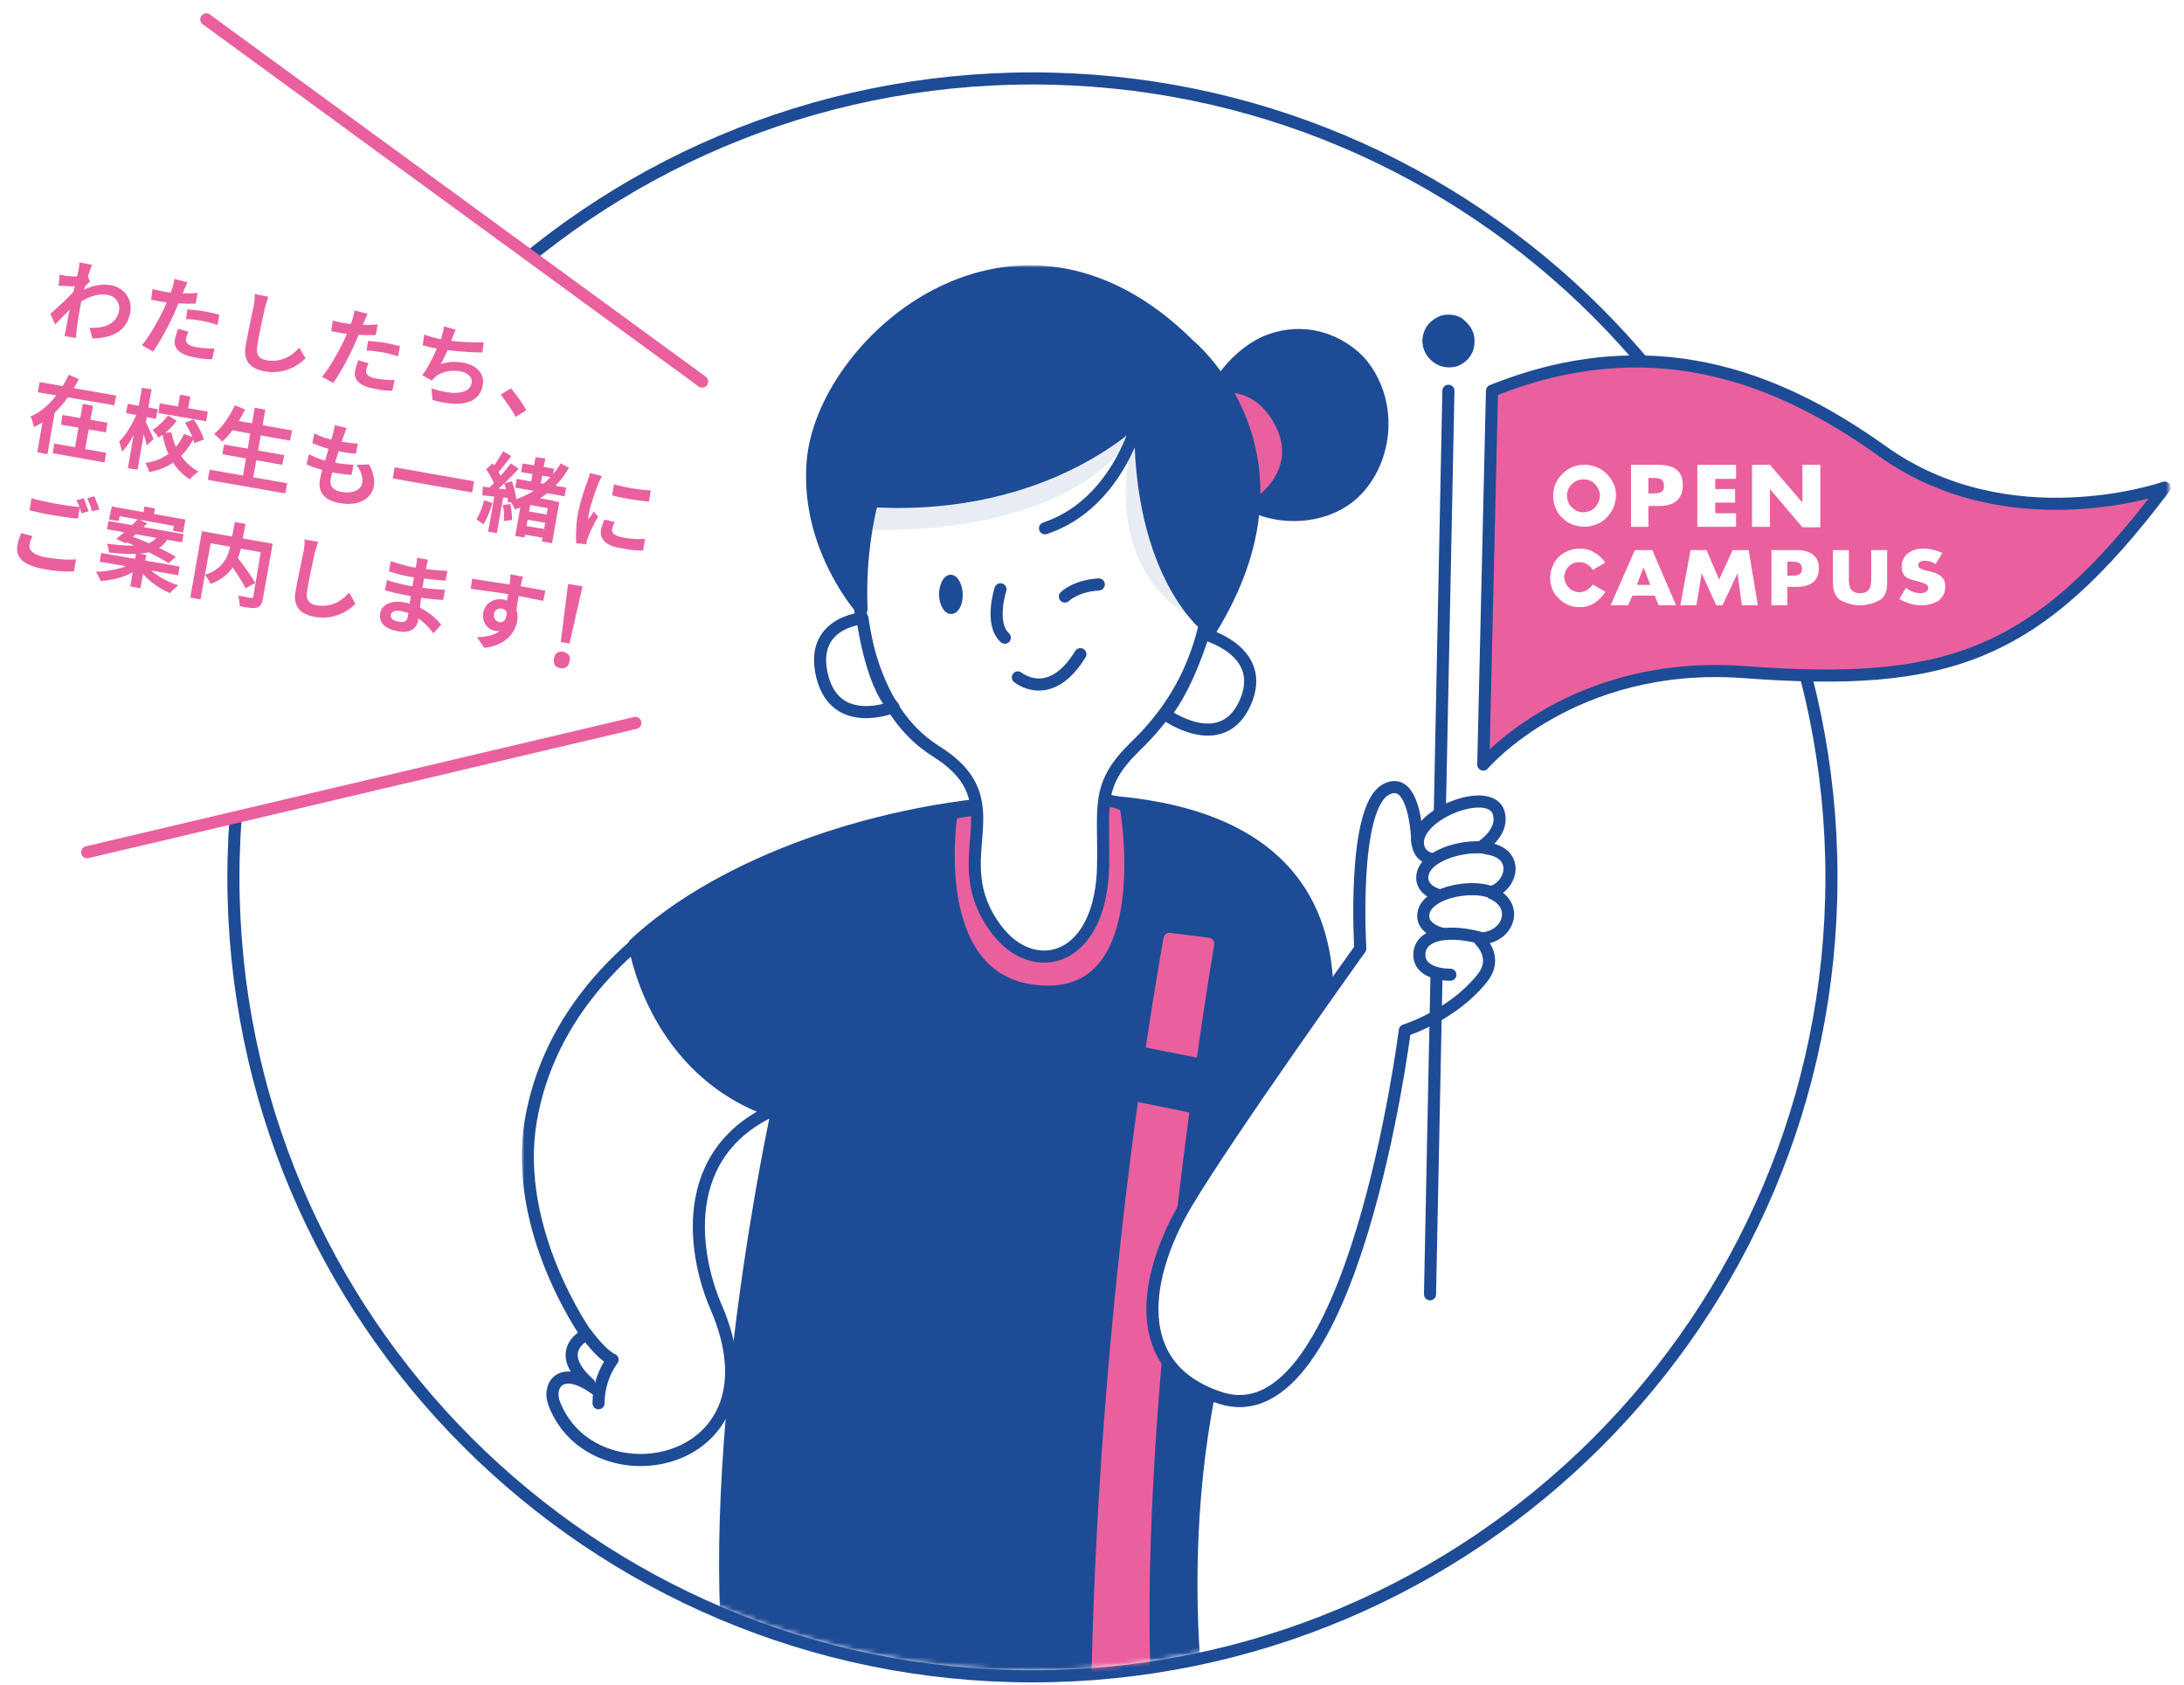 <?xml version="1.0" encoding="utf-8"?>
<!-- Generator: Adobe Illustrator 28.0.0, SVG Export Plug-In . SVG Version: 6.00 Build 0)  -->
<svg version="1.1" id="レイヤー_1" xmlns="http://www.w3.org/2000/svg" xmlns:xlink="http://www.w3.org/1999/xlink" x="0px"
	 y="0px" viewBox="0 0 451 348" style="enable-background:new 0 0 451 348;" xml:space="preserve">
<style type="text/css">
	.st0{fill:none;stroke:#1E4B96;stroke-width:2.5;stroke-miterlimit:10;}
	.st1{fill:#FFFFFF;filter:url(#Adobe_OpacityMaskFilter);}
	.st2{mask:url(#mask0_2579_13140_00000029752380623334006590000018058153970079044527_);}
	.st3{fill:#FFFFFF;stroke:#1E4B96;stroke-width:2.5;stroke-linecap:round;stroke-linejoin:round;}
	.st4{fill:#FFFFFF;}
	.st5{fill:none;stroke:#1E4B96;stroke-width:2.5;stroke-linecap:round;stroke-linejoin:round;}
	.st6{fill:#1E4B96;}
	.st7{fill:#EA609E;stroke:#EA609E;stroke-width:2.5;stroke-linecap:round;stroke-linejoin:round;}
	.st8{fill:#1E4B96;stroke:#1E4B96;stroke-width:2.5;stroke-linecap:round;stroke-linejoin:round;}
	.st9{fill:#EA609E;stroke:#1E4B96;stroke-width:2.5;stroke-linecap:round;stroke-linejoin:round;}
	.st10{fill:#E8EDF4;}
	.st11{fill:none;stroke:#EA609E;stroke-width:2.5;stroke-linecap:round;stroke-linejoin:round;}
	.st12{fill:#EA609E;}
</style>
<path class="st0" d="M213.2,346.2c91.1,0,165-73.9,165-165s-73.9-165-165-165s-165,73.9-165,165S122.1,346.2,213.2,346.2z"/>
<defs>
	<filter id="Adobe_OpacityMaskFilter" filterUnits="userSpaceOnUse" x="107.8" y="54.8" width="340.5" height="308.5">
		<feColorMatrix  type="matrix" values="1 0 0 0 0  0 1 0 0 0  0 0 1 0 0  0 0 0 1 0"/>
	</filter>
</defs>
<mask maskUnits="userSpaceOnUse" x="107.8" y="54.8" width="340.5" height="308.5" id="mask0_2579_13140_00000029752380623334006590000018058153970079044527_">
	<path class="st1" d="M49.4,181.5c0,43.4,17.2,85,47.9,115.6C128,327.8,169.6,345,213,345s85-17.2,115.7-47.9
		c30.7-30.7,47.9-72.3,47.9-115.6v-1.2H465V-40H-39v220.2h88.4L49.4,181.5z"/>
</mask>
<g class="st2">
	<path class="st3" d="M123.4,287.2c-10.5-7.9-2.3-11.6-2.3-11.6s-15.3-21.5-11.5-44.1c3.6-21.1,18.9-38.7,43.7-50.7
		c26.4-12.8,36.4,38.2,10.3,46.9c-24.1,8-20.7,30.8-15.7,42.3c14.3,33.2-25.3,40.7-33.4,20C112.9,286,116,281.5,123.4,287.2z"/>
	<path class="st4" d="M121.1,275.5c0,0,3.1,4.3,5.4,5.3c-1.9,2.6-2.9,5.8-2.9,9"/>
	<path class="st5" d="M121.1,275.5c0,0,3.1,4.3,5.4,5.3c-1.9,2.6-2.9,5.8-2.9,9"/>
	<path class="st6" d="M214.2,165.3c-32.4,1.1-65.5,13.1-83.2,29.7c0,0,3.8,26.5,29.4,34.8c0,0-15.2,69.4-9.3,118.3
		c0,0,47.5,27.3,96.6,5.4c0,0-8.7-55.2,13.6-101.6C281.9,209.3,285,162.8,214.2,165.3z"/>
	<path class="st7" d="M241.5,193.9l8,1c0,0-16,93.8-13,154.7l-9.9,2.4C226.6,351.9,226.5,279.7,241.5,193.9z"/>
	<path class="st8" d="M232.5,216.8l-2,8.6l19.1,3.9l1.7-8.8L232.5,216.8z"/>
	<path class="st5" d="M214.2,165.3c-32.4,1.1-65.5,13.1-83.2,29.7c0,0,3.8,26.5,29.4,34.8c0,0-15.2,69.4-9.3,118.3
		c0,0,47.5,27.3,96.6,5.4c0,0-8.7-55.2,13.6-101.6C281.9,209.3,285,162.8,214.2,165.3z"/>
	<path class="st9" d="M196.5,167.9c0,0-6,36.9,20,36.9c22.7,0,16-38.1,16-38.1S231,162.3,196.5,167.9z"/>
	<path class="st3" d="M210,72.3c-17.8,1.5-33,13.7-33.3,36.9c-0.5,31.6,10.2,41.9,16.5,45.9c17.2,10.7,1.2,21.8,12.6,36.9
		c7.8,10.3,21.8,6.6,22-13.6c0.2-12-1.6-16.3,6.7-24.3c12.3-11.9,17.4-26.9,15.5-48.7C248.2,83.8,231.8,70.4,210,72.3z"/>
	<path class="st5" d="M206.6,121.7c0,0-2.3,7.1,0.9,10"/>
	<path class="st5" d="M210.2,139.9c0,0,6.6,5.5,12.9-4.8"/>
	<path class="st6" d="M193.9,122.9c0.1,2.2,1.2,4,2.6,3.9c1.4-0.1,2.4-1.9,2.3-4.2c-0.1-2.2-1.2-4-2.6-3.9
		C194.9,118.8,193.9,120.6,193.9,122.9z"/>
	<path class="st5" d="M219.9,123.2c0,0,2.2-2.2,7-2.5"/>
	<path class="st3" d="M184.5,146c0,0-11.9,4.9-14.7-6.3c-2.8-11.2,8.3-12,8.3-12S179.8,141.1,184.5,146z"/>
	<path class="st3" d="M240.6,147.5c0,0,11.6,8.5,16.5-2.3c4.9-10.9-8.6-14.3-8.6-14.3S245.4,141.5,240.6,147.5z"/>
	<path class="st10" d="M176.7,109.3c0,0,41.4,3.3,57.3-19.3c0,0-8.5,27.7,14.3,38.8c0,0,22.5-32.4-8.4-49.4
		C209,62.5,180.4,80.7,176.7,109.3z"/>
	<path class="st8" d="M279.7,101.7c7-6.8,8-19.2,1-27.1c-2.5-2.6-5.8-4.4-9.3-5.1c-3.6-0.7-7.2-0.2-10.5,1.3
		c-6.3,3.1-11.9,10.4-12.1,18c-0.1,4.3,1.5,8.5,4.4,11.7C260,108,272.9,108.2,279.7,101.7z"/>
	<path class="st9" d="M249.2,80.4c0,0,9.4-3.6,15,6.4c5.2,9.3-2,16.8-7.5,18.7C256.7,105.5,256.7,90.9,249.2,80.4z"/>
	<path class="st8" d="M235.5,85.8c0,0-18.6,19.8-55.4,17.7c-1.8,7.3-2.5,14.8-2.2,22.3c0,0-11.4-12.7-10.1-30.2
		c1.8-25,41.9-60.1,77.8-24.3c0,0,27,22.1,4.4,58.8C249.9,130.1,234.8,119.3,235.5,85.8z"/>
	<path class="st4" d="M292.7,174.2c-0.2-5.2-1.5-13.7-6.4-11.2c-7.2,3.6-5.4,32.9-5.4,32.9s-27.2,38-36,52.8
		c-8.7,14.8-12,33.8,7.1,40c27.4,8.9,38.1-75.9,38.1-75.9s9.8-3,16-10.8c3.6-4.5-0.9-8.2-0.9-8.2c6.2,0.3,9-7,2.5-9.5
		c4.6-1.1,6.4-8.3-0.9-9.1l-14.2-1.8"/>
	<path class="st5" d="M292.7,174.2c-0.2-5.2-1.5-13.7-6.4-11.2c-7.2,3.6-5.4,32.9-5.4,32.9s-27.2,38-36,52.8
		c-8.7,14.8-12,33.8,7.1,40c27.4,8.9,38.1-75.9,38.1-75.9s9.8-3,16-10.8c3.6-4.5-0.9-8.2-0.9-8.2c6.2,0.3,9-7,2.5-9.5
		c4.6-1.1,6.4-8.3-0.9-9.1l-14.2-1.8"/>
	<path class="st5" d="M299.1,80.7l-3.8,186.6"/>
	<path class="st8" d="M303.1,69.3c0.2,0.8,0.2,1.6,0,2.4c-0.2,0.8-0.7,1.5-1.3,2c-0.6,0.5-1.4,0.9-2.2,0.9c-0.8,0.1-1.7-0.1-2.4-0.5
		c-0.7-0.4-1.3-1-1.7-1.7c-0.4-0.7-0.6-1.6-0.5-2.4c0.1-0.8,0.4-1.6,0.9-2.2c0.5-0.6,1.2-1.1,2-1.4c1.1-0.3,2.2-0.2,3.2,0.3
		C302,67.4,302.8,68.3,303.1,69.3z"/>
	<path class="st9" d="M308.1,80.7l-1.8,77.2c0,0,18.4-21.7,53.8-19.1c41.8,3.1,60.3-2.8,86.9-38.1c0,0-32.1,11.3-58.4-7.6
		C366.9,77.6,340.8,67.6,308.1,80.7z"/>
	<path class="st3" d="M309.5,167.9c-1.7-6-18.2,0.5-16.6,7C294.5,181.4,311.6,175.3,309.5,167.9z"/>
	<path class="st4" d="M306.8,175.1c-4.9-0.7-13,1.7-13.1,6.1c-0.1,3.7,6,4.9,10.6,3.9"/>
	<path class="st5" d="M306.8,175.1c-4.9-0.7-13,1.7-13.1,6.1c-0.1,3.7,6,4.9,10.6,3.9"/>
	<path class="st4" d="M308,184.3c-4.3-1.8-14,0.1-14.1,4.8c-0.1,3,4.3,4.4,8,4.1"/>
	<path class="st5" d="M308,184.3c-4.3-1.8-14,0.1-14.1,4.8c-0.1,3,4.3,4.4,8,4.1"/>
	<path class="st4" d="M299.5,201.3c-3.4,0-6.5-1.3-6.4-4.2c0.1-3.9,5.1-5.3,12.3-3.5"/>
	<path class="st5" d="M299.5,201.3c-3.4,0-6.5-1.3-6.4-4.2c0.1-3.9,5.1-5.3,12.3-3.5"/>
	<path class="st4" d="M328.9,120.7l2.6,1.5c-0.5,0.9-1.3,1.7-2.2,2.3c-0.9,0.6-2,0.9-3,0.9c-1.1,0-2.1-0.2-3.1-0.8
		c-0.9-0.5-1.7-1.3-2.3-2.2c-0.5-0.9-0.8-2-0.8-3s0.3-2.1,0.8-3.1c0.5-0.9,1.3-1.7,2.2-2.2c0.9-0.5,2-0.8,3.1-0.8
		c1.1,0,2.1,0.2,3,0.8c0.9,0.5,1.7,1.2,2.3,2.1l-2.6,1.5c-0.3-0.5-0.7-0.9-1.2-1.2c-0.5-0.3-1-0.4-1.6-0.4c-0.8,0-1.6,0.3-2.1,0.8
		s-0.9,1.3-1,2.1c0,0.4,0.1,0.8,0.2,1.2c0.2,0.4,0.4,0.8,0.7,1.1c0.3,0.3,0.6,0.6,1,0.7c0.4,0.2,0.8,0.3,1.2,0.3
		c0.5,0,1.1-0.1,1.5-0.4C328.2,121.6,328.6,121.2,328.9,120.7z"/>
	<path class="st4" d="M347,125h3.3l1.1-6.6h0l3,6.6h1.3l3.1-6.6h0l0.9,6.6h3.3l-1.9-11.4h-3.3l-2.8,6.1l-2.6-6.1h-3.3L347,125z"/>
	<path class="st4" d="M337.6,113.6l-5,11.4h3.6l0.9-2h4.6l0.8,2h3.6l-4.9-11.4H337.6z M338,120.8l1.4-3.6l1.4,3.6H338z"/>
	<path class="st4" d="M370.9,113.6h-5.1V125h3.3v-3.8h1.9c2.9,0,4.6-1.2,4.6-3.9C375.6,114.7,373.7,113.6,370.9,113.6z M369.7,118.9
		h-0.6V116h0.6c1.3,0,2.4,0,2.4,1.5C372.1,118.9,370.9,118.9,369.7,118.9z"/>
	<path class="st4" d="M386.4,113.6v5.9c0,1.4-0.1,3-2.3,3c-2.2,0-2.3-1.6-2.3-3v-5.9h-3.3v6.3c0,1.4,0.1,2.8,1.3,3.9
		c1.3,0.8,2.8,1.2,4.3,1.2s3-0.4,4.3-1.2c1.3-1.1,1.3-2.5,1.3-3.9v-6.3L386.4,113.6z"/>
	<path class="st4" d="M401.1,114.2c-1.3-0.6-2.6-0.9-4-0.9c-2.6,0-4.4,1.5-4.4,3.7c0,2.3,1.4,2.6,3.5,3.1c0.7,0.2,2,0.5,2,1.3
		c0,0.8-0.8,1.1-1.6,1.1c-1.1,0-2.2-0.4-3-1.1l-1.4,2.3c1.4,0.8,2.9,1.3,4.5,1.3c1.3,0,2.6-0.3,3.7-1c0.4-0.4,0.8-0.8,1-1.3
		c0.2-0.5,0.3-1.1,0.3-1.7c0-1.8-1.4-2.6-3.2-3l-0.9-0.2c-0.6-0.2-1.5-0.4-1.5-1.1s0.8-0.9,1.4-0.9c0.8,0,1.6,0.3,2.2,0.7
		L401.1,114.2z"/>
	<path class="st4" d="M326.9,96c-1.3,0-2.5,0.5-3.5,1.2c-1,0.7-1.8,1.8-2.3,3c-0.4,1.2-0.5,2.5-0.2,3.7c0.3,1.2,0.9,2.4,1.9,3.2
		c0.9,0.9,2.1,1.4,3.4,1.6c1.3,0.2,2.5,0,3.7-0.5c1.2-0.5,2.1-1.4,2.8-2.5c0.7-1.1,1-2.3,1-3.6c0-0.8-0.2-1.7-0.6-2.4
		c-0.4-0.8-0.9-1.5-1.5-2c-0.6-0.6-1.3-1-2.1-1.3C328.6,96.1,327.7,95.9,326.9,96z M326.9,105.8c-0.5,0-0.9-0.1-1.3-0.3
		c-0.4-0.2-0.8-0.5-1.1-0.8c-0.3-0.3-0.6-0.7-0.7-1.2c-0.2-0.4-0.2-0.9-0.2-1.4c0.1-0.9,0.5-1.7,1.1-2.2c0.6-0.6,1.5-0.9,2.3-0.9
		c0.9,0,1.7,0.3,2.3,0.9c0.6,0.6,1,1.4,1.1,2.2c0,0.5-0.1,0.9-0.2,1.4c-0.2,0.4-0.4,0.8-0.7,1.2c-0.3,0.3-0.7,0.6-1.1,0.8
		C327.8,105.7,327.3,105.8,326.9,105.8z"/>
	<path class="st4" d="M342.4,96h-5.6v12.8h3.6v-4.3h2.1c3.2,0,5-1.3,5-4.4S345.4,96,342.4,96z M341.1,101.9h-0.7v-3.2h0.6
		c1.4,0,2.6,0,2.6,1.6C343.7,101.9,342.4,101.9,341.1,101.9L341.1,101.9z"/>
	<path class="st4" d="M358.5,98.8V96h-8v12.8h8V106h-4.3v-2.2h4.1V101h-4.1v-2.1H358.5z"/>
	<path class="st4" d="M361.8,108.8h3.7V101h0l6.7,7.9h3.7V96h-3.7v7.8h0l-6.7-7.8h-3.7V108.8z"/>
	<path class="st5" d="M235.3,85.9c0,0-4.1,18.1-19.5,23.2"/>
</g>
<path class="st4" d="M18,176l113.2-26.7L145,78.8L42.6,4L18,176z"/>
<path class="st11" d="M42.6,4L145,78.8"/>
<path class="st11" d="M131.2,149.3L18,176"/>
<path class="st12" d="M18.5,67.7c3.2,0.1,5.6-0.8,6.1-3.6c0.2-1.4-0.6-2.9-2.4-3.2c-2.3-0.4-4.4,0.6-6.5,2.1l0.5-2.5
	c2.5-1.6,4.8-1.9,6.7-1.6c2.7,0.5,4.5,2.8,4,5.6c-0.6,3.6-3.3,5.3-7.8,5.4L18.5,67.7z M15.8,59.2c-0.8-0.1-2.5-0.1-3.7-0.2l0.2-2.3
	c0.5,0.1,0.9,0.2,1.5,0.3c1.1,0.1,3.5,0.2,4.3,0.1l0.5,1c-0.4,0.4-1.1,1.1-1.5,1.5l-1.6,3.2c-1,1-3,3.1-4.1,4.2l-1-2.2
	c1.4-1.2,4-3.6,5.1-4.9l0.1-0.5L15.8,59.2z M16.2,55.8c0.1-0.5,0.2-1,0.2-1.6l2.6,0.5c-0.6,1.4-2,5.9-2.5,9.1
	c-0.3,1.4-0.5,2.9-0.7,4.6c0,0.3-0.1,1-0.1,1.4l-2.4-0.4c0.1-0.4,0.2-1,0.3-1.3c0.3-1.7,0.5-2.9,1-5.1
	C14.8,61.4,16.1,56.5,16.2,55.8z M38.7,58.3c-0.2,0.5-0.5,1.2-0.7,1.6c-0.5,1.2-1.3,3.2-2.1,5c-1.1,2.4-2.9,5.8-4.3,7.7l-2.3-1.3
	c1.4-1.6,3.4-5.1,4.5-7.4c0.7-1.6,1.5-3.5,1.8-4.5c0.2-0.6,0.4-1.4,0.4-1.8L38.7,58.3z M33.7,60.2c2.2,0.4,4.7,0.5,7.1,0.3l-0.4,2.2
	c-2.3,0.1-5.1-0.1-7.1-0.4c-0.9-0.2-1.5-0.3-2.1-0.4l0.3-2.2C32.4,59.9,32.9,60,33.7,60.2z M38.7,63.9c1,0.1,2.3,0.2,3.5,0.4
	c1,0.2,2.1,0.4,3.1,0.7l-0.4,2.1c-0.9-0.3-1.9-0.6-3-0.8c-1.2-0.2-2.3-0.4-3.5-0.4L38.7,63.9z M38.9,68.5c-0.2,0.5-0.4,1-0.5,1.4
	c-0.1,0.8,0.3,1.5,2.2,1.8c1.2,0.2,2.4,0.3,3.7,0.3l-0.5,2.2c-1,0-2.2-0.1-3.6-0.4c-3-0.5-4.4-1.8-4.1-3.6c0.1-0.8,0.5-1.7,0.7-2.3
	L38.9,68.5z M55.4,61.3c-0.2,0.7-0.5,1.6-0.7,2.3c-0.4,1.9-1.3,5.8-1.6,8c-0.3,1.8,0.6,2.6,2,2.8c2.9,0.5,5.1-0.8,6.7-2.6l1.3,2.2
	c-1.5,1.5-4.4,3.4-8.4,2.7c-2.9-0.5-4.5-2.1-4-5.1c0.4-2.4,1.4-7,1.7-8.5c0.2-0.9,0.2-1.7,0.2-2.4L55.4,61.3z M75.9,64.8
	c-0.2,0.5-0.5,1.2-0.7,1.6c-0.5,1.2-1.3,3.2-2.1,5c-1.1,2.4-2.9,5.8-4.3,7.7l-2.3-1.3c1.4-1.6,3.4-5.1,4.5-7.4
	c0.7-1.6,1.5-3.5,1.8-4.5c0.2-0.6,0.4-1.4,0.4-1.8L75.9,64.8z M70.9,66.7c2.2,0.4,4.7,0.5,7.1,0.3l-0.4,2.2
	c-2.3,0.1-5.1-0.1-7.1-0.4c-0.9-0.2-1.5-0.3-2.1-0.4l0.3-2.2C69.6,66.4,70.2,66.6,70.9,66.7z M76,70.4c1,0.1,2.3,0.2,3.5,0.4
	c1,0.2,2.1,0.4,3.1,0.7l-0.4,2.1c-0.9-0.3-1.9-0.6-3-0.8c-1.2-0.2-2.3-0.4-3.5-0.4L76,70.4z M76.1,75c-0.2,0.5-0.4,1-0.5,1.4
	c-0.1,0.8,0.3,1.5,2.2,1.8c1.2,0.2,2.4,0.3,3.7,0.3l-0.5,2.2c-1,0-2.2-0.1-3.6-0.4c-3-0.5-4.4-1.8-4.1-3.6c0.1-0.8,0.5-1.7,0.7-2.3
	L76.1,75z M94.1,68.1c-0.3,0.6-0.5,1.2-0.7,1.7c-0.5,1.4-1.5,3.9-2.4,5.4c1.6-0.5,3-0.6,4.6-0.3c2.9,0.5,4.5,2.3,4.1,4.6
	c-0.7,4-4.8,4.7-10.4,3.1l-0.2-2.4c3.8,1.3,7.8,1.5,8.3-1.1c0.2-1-0.6-2.1-2.3-2.4c-2-0.4-4,0.1-5.3,1.2c-0.2,0.2-0.4,0.4-0.6,0.7
	l-2-1.1c1.8-2.4,3.5-6.5,4.1-8.3c0.2-0.7,0.3-1.2,0.4-1.8L94.1,68.1z M87.6,69.1c1.1,0.4,2.5,0.8,3.6,1c2.3,0.4,5.7,0.7,8.7,0.6
	l-0.3,2.1c-2.3,0-6.2-0.3-8.7-0.7c-1.3-0.2-2.6-0.5-3.6-0.8L87.6,69.1z M106.5,86.1c-0.8-1.5-2.1-3.3-3.1-4.6l2.1-1.3
	c1.1,1.2,2.5,3.3,3.2,4.5L106.5,86.1z M8.2,78.9L24,81.7l-0.4,2L7.8,81L8.2,78.9z M12.9,85.7l9.3,1.6l-0.3,2l-9.3-1.6L12.9,85.7z
	 M11.2,91.6l10.7,1.9l-0.3,2l-10.7-1.9L11.2,91.6z M17.1,83.4l2.1,0.4l-1.8,10l-2.1-0.4L17.1,83.4z M14.2,77.4l2.1,0.9
	c-2.1,4-5.1,8-9.3,9.9c-0.1-0.6-0.4-1.7-0.7-2.2C9.9,84.5,12.6,80.8,14.2,77.4z M9.3,84.2l2.1,0.4l-1.6,9.2l-2.1-0.4L9.3,84.2z
	 M33,83.3l9.9,1.7l-0.3,2l-9.9-1.7L33,83.3z M37.2,81.5l2.1,0.4l-0.6,3.3l-2.1-0.4L37.2,81.5z M34.7,85.8l1.8,1.1
	c-1,1.4-2.5,2.7-3.8,3.5c-0.2-0.5-0.8-1.2-1.2-1.6C32.6,88.1,33.9,86.9,34.7,85.8z M38.2,87.3l1.8-0.7c0.9,1.3,1.8,3,2.1,4.2l-2,0.7
	C39.9,90.4,39,88.6,38.2,87.3z M35.4,89.3c0.6,3.3,2.5,6.4,5.6,8.1c-0.6,0.4-1.4,1.1-1.8,1.6c-3.3-2.1-5-5.5-5.7-9.6L35.4,89.3z
	 M38,89.6l2.1,0.8c-1.9,3.7-4.8,6.3-9.3,7.1c-0.1-0.5-0.5-1.4-0.8-1.9C34,95.1,36.6,92.7,38,89.6z M26.4,83.4l6.2,1.1l-0.4,2
	L26,85.3L26.4,83.4z M29.3,80.1l2,0.3l-2.9,16.6l-2-0.3L29.3,80.1z M28.4,85.1l1.1,0.6c-1,2.7-2.7,6-4.3,7.6
	c-0.1-0.6-0.4-1.5-0.6-2.1C26,89.9,27.5,87.3,28.4,85.1z M30,86.9c0.3,0.6,1.5,3.2,1.7,3.8L30.3,92c-0.2-1.2-1-3.4-1.4-4.4L30,86.9z
	 M48,86.7l12.3,2.2l-0.4,2.1l-12.3-2.2L48,86.7z M46.3,91.8L58.7,94l-0.4,2l-12.4-2.2L46.3,91.8z M43.3,97l16,2.8l-0.4,2.1l-16-2.8
	L43.3,97z M52.6,84.2l2.2,0.4l-2.7,15.1L50,99.3L52.6,84.2z M48.5,83.7l2.1,0.9c-1.3,2.6-3,5.1-4.7,6.6c-0.4-0.4-1.2-1.2-1.7-1.6
	C45.9,88.3,47.4,86,48.5,83.7z M71.6,88.4c-0.3,0.6-0.4,1.1-0.6,1.5c-0.5,1.5-2.4,7.2-2.7,9c-0.3,1.5,0.5,2.4,2.2,2.7
	c2.5,0.4,4.1-0.5,4.3-1.9c0.2-1.2-0.3-2.5-1.2-3.7l2.6-0.1c0.9,1.7,1.2,3,1,4.5c-0.5,2.7-3.2,4.2-7.1,3.5c-2.8-0.5-4.6-2-4-5
	c0.3-1.8,2.1-7,2.7-9.5c0.2-0.8,0.3-1.2,0.3-1.6L71.6,88.4z M64.9,89.5c1.5,0.8,3.6,1.4,5.4,1.7c1.4,0.2,2.6,0.4,3.6,0.4l-0.4,2.1
	c-1.1-0.1-2.1-0.2-3.5-0.5c-1.8-0.3-3.9-1-5.5-1.7L64.9,89.5z M63.8,93.8c1.8,1,3.8,1.5,5.6,1.8c1.1,0.2,2.4,0.3,3.6,0.4l-0.4,2.1
	c-1-0.1-2-0.2-3.2-0.4c-2.4-0.4-4.6-1.1-6.1-1.8L63.8,93.8z M81.5,96.5l16.4,2.9l-0.4,2.3l-16.4-2.9L81.5,96.5z M107.9,95.7l6.5,1.1
	l-0.3,1.8l-6.5-1.1L107.9,95.7z M108.5,105.5l5.2,0.9l-0.3,1.7l-5.2-0.9L108.5,105.5z M107.9,108.5l5.4,0.9l-0.3,1.8l-5.4-0.9
	L107.9,108.5z M106.7,98.9l10.2,1.8l-0.3,1.8l-10.2-1.8L106.7,98.9z M110.6,94.4l2,0.3l-1.1,6.1l-2-0.3L110.6,94.4z M103.9,93.2
	l1.7,1c-1,1.3-2.1,2.7-2.9,3.6l-1.3-0.8C102.2,96,103.2,94.4,103.9,93.2z M105.5,95.7l1.6,1.1c-1.6,1.8-3.8,3.9-5.4,5.2l-1.1-0.9
	C102.2,99.7,104.2,97.4,105.5,95.7z M100.4,96.9l1.3-1.2c0.8,1,1.7,2.3,1.9,3.2l-1.4,1.4C101.9,99.4,101.1,97.9,100.4,96.9z
	 M104.1,99.8l1.6-0.4c0.5,1.3,0.9,3,0.9,4l-1.7,0.4C104.9,102.9,104.6,101.1,104.1,99.8z M99.7,100.5c1.6,0.2,3.9,0.5,6.2,0.7
	l-0.3,1.7c-2.1-0.2-4.3-0.4-6-0.6L99.7,100.5z M103.8,104.3l1.6-0.2c0.2,1.1,0.4,2.4,0.3,3.3l-1.7,0.2
	C104.2,106.8,104.1,105.4,103.8,104.3z M100,103.3l1.7,0.6c-0.5,1.7-1.2,3.4-1.9,4.4c-0.3-0.3-1-0.8-1.4-1
	C99,106.3,99.6,104.7,100,103.3z M102.2,101.9l1.8,0.3l-1.4,7.9l-1.8-0.3L102.2,101.9z M115.8,95.7l1.7,0.9
	c-2.5,4.3-6.2,7.2-11.2,8.6c-0.2-0.5-0.6-1.3-1-1.7C110,102.2,113.6,99.4,115.8,95.7z M109.8,102.6l4.5,0.8l-0.3,1.7l-4.5-0.8
	l-1.2,6.7l-1.9-0.3l1.3-7.4l1.2-0.9L109.8,102.6z M113.4,103.3l2.1,0.4l-1.5,8.5l-2.1-0.4L113.4,103.3z M126.8,100
	c2.1,0.7,5.7,1.2,7.6,1.3l-0.4,2.3c-2.2-0.2-5.4-0.7-7.6-1.3L126.8,100z M126.9,107.8c-0.2,0.6-0.4,1-0.5,1.5
	c-0.1,0.8,0.5,1.4,2.3,1.7c1.6,0.3,2.9,0.4,4.5,0.3l-0.4,2.4c-1.2,0-2.7-0.1-4.7-0.5c-3-0.5-4.3-1.9-4-3.7c0.1-0.7,0.4-1.4,0.7-2.2
	L126.9,107.8z M124.3,98.3c-0.2,0.4-0.6,1.2-0.7,1.5c-0.5,1.1-1.7,4.6-2,6.3c-0.1,0.4-0.1,0.8-0.1,1.2c0.4-0.6,0.8-1.1,1.1-1.7
	l0.9,1.1c-0.8,1.4-1.7,3.2-2,4.1c-0.1,0.3-0.2,0.6-0.3,0.8c0,0.2-0.1,0.5-0.1,0.8l-2.1-0.2c-0.1-1.3-0.1-3.5,0.3-5.9
	c0.5-2.7,1.5-5.6,2-6.9c0.2-0.5,0.4-1.1,0.5-1.7L124.3,98.3z M6.5,102.9c1.3,0.4,2.9,0.7,4.8,1.1c1.7,0.3,3.8,0.6,5.2,0.7l-0.4,2.4
	c-1.3-0.1-3.5-0.4-5.2-0.7c-1.9-0.3-3.4-0.7-4.8-1L6.5,102.9z M6.7,110.7c-0.3,0.6-0.5,1.2-0.6,1.8c-0.2,1.1,0.7,2.1,3.3,2.6
	c2.4,0.4,4.7,0.6,6.3,0.4l-0.4,2.5c-1.6,0.1-3.8,0-6.3-0.5c-4.1-0.7-5.9-2.4-5.4-4.9c0.2-1,0.5-1.9,0.8-2.5L6.7,110.7z M17.3,102.9
	c0.3,0.7,0.7,2,1,2.7l-1.5,0.4c-0.2-0.8-0.6-2-1-2.7L17.3,102.9z M19.5,102.5c0.3,0.8,0.8,2,1,2.7l-1.5,0.4c-0.2-0.8-0.6-1.9-1-2.7
	L19.5,102.5z M29.8,104.6L32,105l-0.4,2.4l-2.1-0.4L29.8,104.6z M28.1,114.2l2.1,0.4l-1.2,6.9l-2.1-0.4L28.1,114.2z M23.1,104.6
	l15.2,2.7l-0.5,2.7l-2.1-0.4l0.2-1l-11.2-2l-0.2,1l-2-0.3L23.1,104.6z M22.4,107.6l15.5,2.7l-0.3,1.7l-15.5-2.7L22.4,107.6z
	 M20.9,114.2l16.2,2.8l-0.3,1.8L20.6,116L20.9,114.2z M28.5,107.2l1.9,0.9c-1.4,1.4-3.2,3-4.5,4.1l-1.9-0.9
	C25.3,110.3,27.2,108.6,28.5,107.2z M25.4,111.7l1.4-1.1c3,1.1,7.3,3,9.5,4.4l-1.5,1.3C32.8,115,28.5,112.9,25.4,111.7z M27.1,116.4
	l1.5,1c-1.9,1.5-4.9,2.4-7.8,2.6c-0.2-0.5-0.7-1.5-1-1.9C22.5,118,25.5,117.4,27.1,116.4z M30.3,116.9c1.3,1.6,3.9,3.1,6.5,4
	c-0.5,0.4-1.3,1.1-1.7,1.6c-2.6-1.1-5.2-3.1-6.5-5.2L30.3,116.9z M32.7,110.5l2.2,0.4c-1.7,3-4.4,4.1-12.4,3.2
	c0-0.5-0.2-1.3-0.4-1.8C29.5,113.2,31.4,112.5,32.7,110.5z M47,115.7l1.8-0.9c1.3,1.7,3.1,4.1,3.9,5.6l-2,1.1
	C50,120,48.3,117.5,47,115.7z M48.5,107.8l2.2,0.4l-0.8,4.3c-0.5,2.9-1.9,6.4-6.4,8.1c-0.2-0.5-0.8-1.4-1.2-1.9
	c4.2-1.3,5-4.3,5.4-6.7L48.5,107.8z M41.7,109.7l13.5,2.4l-0.4,2.1l-11.3-2l-2.1,11.6l-2.1-0.4L41.7,109.7z M54.2,111.9l2.1,0.4
	l-2,11.3c-0.2,1.2-0.6,1.7-1.3,1.9c-0.8,0.2-1.9,0-3.5-0.3c0-0.6-0.1-1.6-0.3-2.2c1,0.2,2.2,0.4,2.6,0.5c0.3,0,0.5,0,0.5-0.3
	L54.2,111.9z M65.7,111.9c-0.2,0.7-0.5,1.6-0.7,2.3c-0.4,1.9-1.3,5.8-1.6,8c-0.3,1.8,0.6,2.6,2,2.8c2.9,0.5,5.1-0.8,6.7-2.6l1.3,2.3
	c-1.5,1.5-4.4,3.4-8.4,2.7c-2.9-0.5-4.5-2.1-4-5.1c0.4-2.4,1.4-7,1.7-8.5c0.2-0.9,0.2-1.7,0.2-2.4L65.7,111.9z M88.4,115.6
	c-0.1,0.3-0.2,0.8-0.3,1.2c-0.2,0.9-0.7,3.4-0.9,4.9c-0.3,1.9-0.6,5.2-0.9,6.6c-0.3,1.5-1.6,2.5-4,2.1c-2.8-0.5-4.1-1.8-3.8-3.7
	c0.3-1.8,2.2-2.8,4.9-2.3c3.9,0.7,6.5,3.1,7.7,4.6l-1.6,1.8c-1.4-1.9-3.7-4.1-6.7-4.6c-1.2-0.2-2,0.1-2.1,0.8
	c-0.1,0.7,0.4,1.2,1.7,1.4c0.9,0.2,1.6,0,1.8-1c0.2-1.1,0.6-4.3,0.9-6c0.3-1.7,0.7-3.9,0.9-5c0.1-0.3,0.1-0.9,0.1-1.2L88.4,115.6z
	 M80.7,115.9c1.2,0.4,3.2,1,4.3,1.2c2.4,0.4,4.8,0.7,7.4,0.8l-0.4,2c-1.9-0.1-4.7-0.4-7.4-0.8c-1.1-0.2-3.2-0.7-4.3-1.1L80.7,115.9z
	 M79.9,119.8c1.1,0.4,3.3,0.9,4.2,1.1c3.3,0.6,5.6,0.8,7.8,0.9l-0.4,2.1c-2.5-0.1-4.4-0.4-7.8-1c-1-0.2-3-0.6-4.2-1L79.9,119.8z
	 M108,119.1c-0.1,0.3-0.3,1.2-0.4,1.5c-0.3,1.2-0.9,4.8-1.1,6.2l-2.1-1.1c0.2-1.1,0.8-4.5,0.9-5.5c0.1-0.7,0.1-1.3,0.1-1.6
	L108,119.1z M97.5,119.5c2.6,0.5,7.3,1.1,9.6,1.5c1.8,0.3,4.5,0.8,5.5,1l-0.4,2.1c-1.1-0.2-2.9-0.6-5.5-1.1c-3.2-0.6-6.8-1-9.5-1.4
	L97.5,119.5z M106.2,126.5c-0.5,2.9-1.8,4.1-3.9,3.8c-1.4-0.2-2.9-1.6-2.5-3.8c0.4-2,2.2-3,4.1-2.7c2.3,0.4,3.3,2.3,2.9,4.5
	c-0.4,2.3-2.3,5-6.8,5.5l-1.5-2.2c3.1-0.1,5.7-0.9,6.2-4c0.2-1.2-0.3-1.8-1.1-1.9c-0.7-0.1-1.5,0.2-1.6,1.2
	c-0.1,0.8,0.4,1.4,1.1,1.6c0.8,0.1,1.7-0.4,1.5-2.6L106.2,126.5z"/>
<path class="st12" d="M117.6,132.9l-1.8-0.3l1.5-12l3,0.5L117.6,132.9z M114.4,136c0.1-0.6,0.3-1,0.7-1.2c0.4-0.2,0.8-0.3,1.2-0.2
	c0.4,0.1,0.8,0.3,1.1,0.6c0.3,0.3,0.4,0.8,0.2,1.4c-0.1,0.6-0.3,1-0.7,1.2c-0.4,0.2-0.8,0.3-1.2,0.2c-0.5-0.1-0.8-0.3-1.1-0.6
	C114.4,137.1,114.3,136.6,114.4,136z"/>
</svg>
